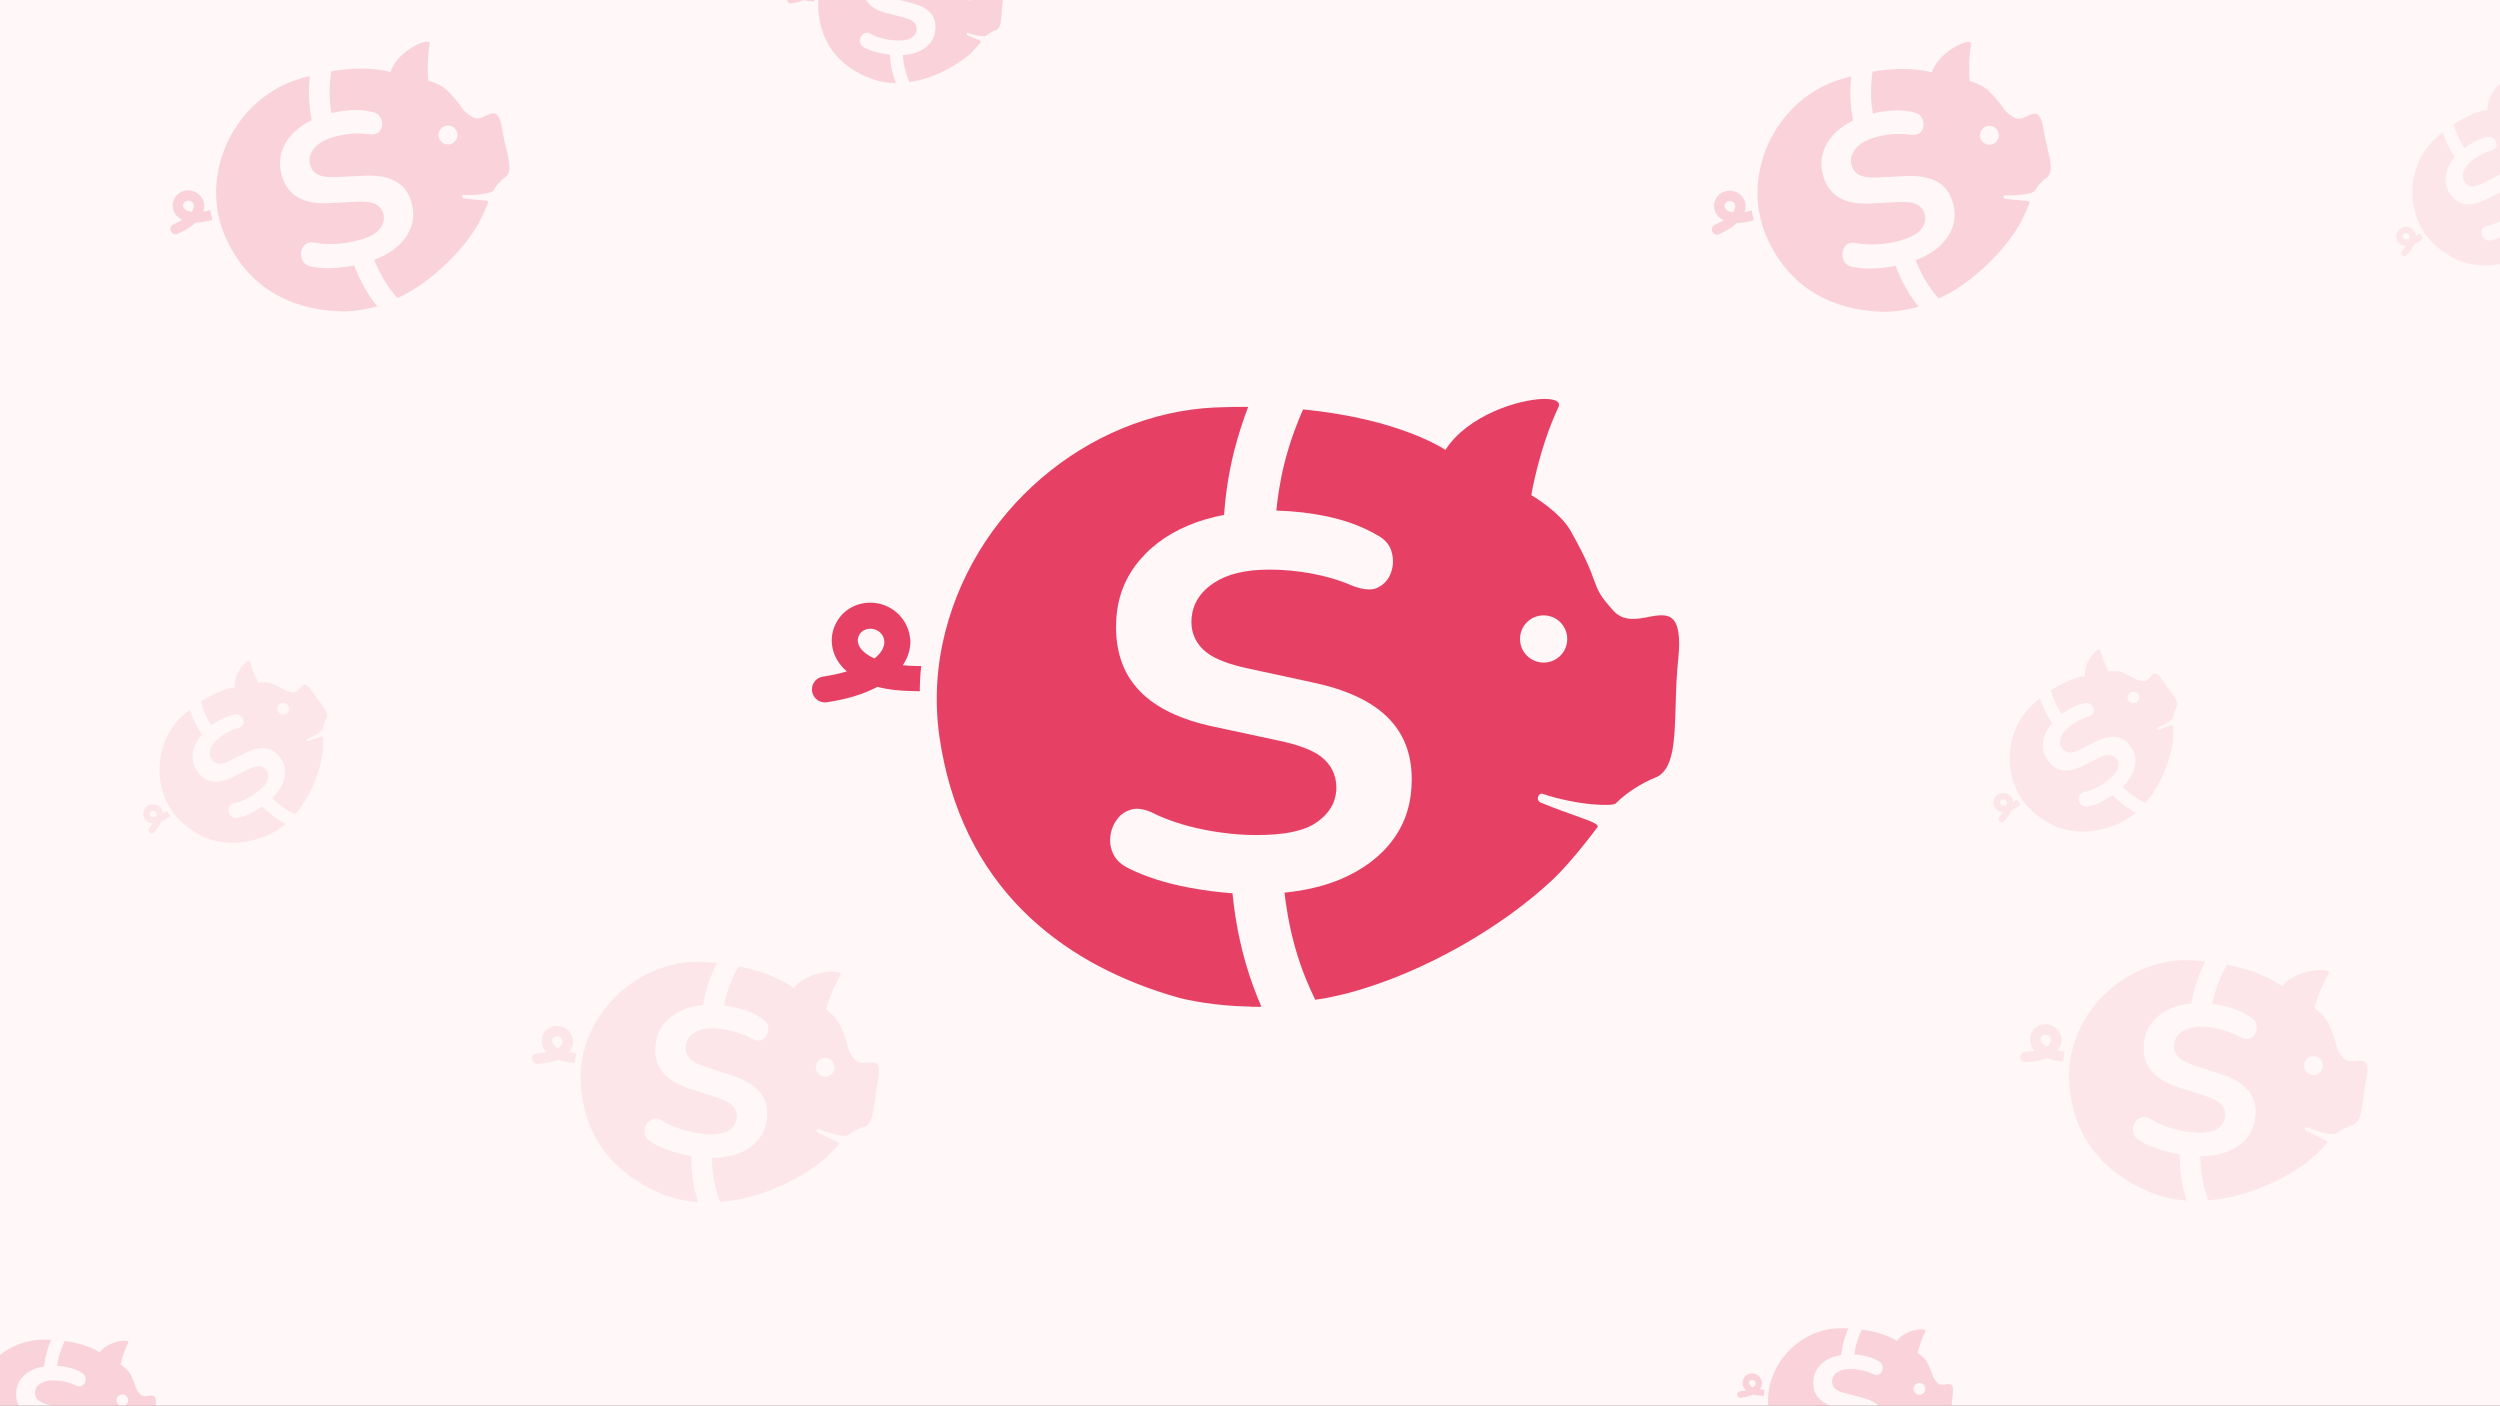 <svg width="658" height="370" viewBox="0 0 658 370" fill="none" xmlns="http://www.w3.org/2000/svg">
<rect x="0" y="0" width="658" height="370" fill="#333333" stroke="none"/>
<g clip-path="url(#clip0_1615_16103)">
<rect width="658" height="370" fill="#FFF7F8"/>
<path d="M324.431 235.113C320.574 234.84 316.683 234.328 312.724 233.577C306.682 232.417 301.46 230.744 297.159 228.594C295.18 227.638 293.848 226.444 293.097 224.942C292.312 223.372 292.039 221.801 292.244 220.129C292.449 218.388 293.063 216.886 294.121 215.521C295.043 214.292 296.238 213.473 297.808 213.064C298.251 212.927 298.729 212.859 299.241 212.859C300.402 212.859 301.733 213.2 303.03 213.78C307.024 215.794 311.597 217.296 316.649 218.32C321.564 219.31 326.274 219.788 330.677 219.788C337.948 219.788 343.068 218.764 346.276 216.613C350.782 213.644 351.737 209.923 351.737 207.329C351.737 203.984 350.338 201.151 347.641 199.103C345.389 197.397 341.771 196.031 336.582 194.939L319.243 191.219C302.108 187.532 293.746 178.965 293.746 165.039C293.746 158.895 295.35 153.673 298.661 149.099C302.006 144.491 306.716 140.839 312.724 138.313C315.625 137.084 318.799 136.163 322.178 135.514C322.417 131.964 323.066 125.752 324.807 118.789C325.933 114.352 327.298 110.324 328.527 107.082C325.694 107.082 322.759 107.116 319.653 107.252C286.476 108.822 255.313 134.388 248.008 169.715C246.097 178.965 246.131 188.215 247.769 197.089C254.698 236.035 282.141 254.569 309.72 262.453C312.792 263.341 320.13 264.74 328.22 264.911C329.38 265.013 330.677 265.013 332.009 264.979C330.643 261.839 329.107 257.88 327.81 253.306C325.592 245.592 324.704 238.492 324.397 235.147L324.431 235.113Z" fill="#E64164"/>
<path d="M433.928 162.411H433.792C430.652 162.991 427.273 163.572 424.747 160.841C421.095 156.847 420.617 155.55 419.593 152.786C418.739 150.396 417.477 146.949 413.381 139.713C410.513 134.627 403.038 130.326 403.038 130.326C403.038 130.326 405.018 118.141 410.172 107.184C410.855 105.717 409.319 105 406.554 105C399.898 105 386.211 109.335 380.443 118.414C380.443 118.414 368.564 110.222 342.965 107.765C341.702 110.598 339.552 115.922 338.016 122.1C336.821 126.913 336.241 131.316 335.934 134.388C340.371 134.491 344.876 135.003 349.45 135.958C354.365 137.016 358.632 138.621 362.284 140.737C364.434 141.863 365.731 143.297 366.243 145.14C366.824 147.154 366.755 149.031 366.039 150.908C365.356 152.649 364.23 153.878 362.523 154.697C361.909 155.004 361.192 155.141 360.339 155.141C359.007 155.141 357.437 154.765 355.731 154.083C352.522 152.683 348.972 151.659 345.184 150.943C341.429 150.26 337.743 149.919 334.193 149.919C327.912 149.919 323.134 151.045 319.584 153.366C314.601 156.574 313.577 160.773 313.577 163.708C313.577 166.917 314.976 169.716 317.57 171.729C319.789 173.436 323.339 174.835 328.424 175.928L345.627 179.648C363.069 183.369 371.568 191.663 371.568 205.077C371.568 211.221 369.998 216.375 366.721 220.88C363.445 225.386 358.734 228.936 352.727 231.461C348.426 233.236 343.511 234.397 338.084 234.943C338.425 238.083 339.245 243.613 340.917 249.518C342.624 255.559 344.876 260.508 346.173 263.137L348.665 262.761C349.28 262.625 349.86 262.522 350.44 262.386H350.508C351.942 262.078 353.41 261.737 354.843 261.362C355.184 261.259 355.458 261.191 355.628 261.157C375.084 255.832 395.427 243.886 408.363 231.803C410.855 229.482 414.78 225.249 420.412 217.774C421.026 216.955 418.876 216.204 414.609 214.668C412.22 213.815 409.216 212.757 405.633 211.289C403.994 210.641 404.984 208.593 405.974 208.934C415.36 212.04 424.44 212.279 425.259 211.46C428.228 208.524 432.222 206.033 435.669 204.667C440.516 202.756 440.755 195.213 441.028 185.69C441.13 181.867 441.267 177.703 441.711 173.504C443.008 160.704 438.775 161.49 433.826 162.377L433.928 162.411ZM406.281 174.392C402.868 174.392 400.069 171.627 400.069 168.18C400.069 164.732 402.834 161.967 406.281 161.967C409.728 161.967 412.493 164.732 412.493 168.18C412.493 171.627 409.728 174.392 406.281 174.392Z" fill="#E64164"/>
<path d="M239.543 168.18C239.134 162.821 234.526 158.622 229.065 158.622C225.344 158.622 222.033 160.5 220.224 163.674C218.45 166.78 218.484 170.501 220.327 173.675C220.839 174.562 221.658 175.655 222.887 176.713C221.078 177.259 218.961 177.737 216.606 178.078C214.729 178.351 213.466 180.092 213.739 181.969C214.012 183.676 215.446 184.87 217.118 184.87C217.289 184.87 217.46 184.87 217.63 184.836C223.262 183.983 227.631 182.549 230.942 180.774C233.946 181.594 237.427 181.901 242.103 181.935C242.103 181.935 242.035 181.355 242.172 178.829C242.308 176.303 242.479 175.313 242.479 175.313C240.67 175.313 239.066 175.245 237.632 175.074C239.168 172.787 239.748 170.364 239.578 168.145L239.543 168.18ZM230.123 173.299C227.631 172.173 226.607 170.876 226.266 170.262C225.413 168.828 225.856 167.633 226.163 167.087C226.744 166.063 227.836 165.483 229.099 165.483C231.01 165.483 232.615 166.917 232.751 168.726C232.853 170.193 232.034 171.832 230.123 173.334V173.299Z" fill="#E64164"/>
<g opacity="0.2" clip-path="url(#clip1_1615_16103)">
<path d="M93.245 69.879C91.726 70.174 90.17 70.381 88.563 70.502C86.108 70.681 83.917 70.577 82.033 70.193C81.169 70.029 80.531 69.706 80.085 69.204C79.618 68.679 79.35 68.1 79.255 67.433C79.154 66.74 79.235 66.096 79.502 65.458C79.73 64.888 80.107 64.448 80.671 64.126C80.828 64.027 81.006 63.951 81.203 63.898C81.652 63.778 82.201 63.771 82.763 63.861C84.514 64.224 86.437 64.329 88.495 64.2C90.496 64.072 92.365 63.768 94.066 63.311C96.875 62.556 98.746 61.629 99.762 60.465C101.194 58.85 101.177 57.314 100.908 56.312C100.561 55.019 99.726 54.07 98.472 53.559C97.424 53.134 95.885 52.982 93.767 53.099L86.683 53.462C79.681 53.817 75.561 51.376 74.115 45.997C73.477 43.623 73.555 41.439 74.359 39.329C75.173 37.202 76.613 35.302 78.671 33.702C79.664 32.926 80.795 32.241 82.033 31.639C81.757 30.243 81.362 27.776 81.312 24.906C81.286 23.075 81.395 21.377 81.533 19.997C80.439 20.291 79.308 20.609 78.123 20.984C65.47 25.036 56.086 38.147 56.933 52.552C57.155 56.324 58.129 59.893 59.683 63.151C66.403 77.476 78.928 81.786 90.401 81.968C91.679 81.992 94.659 81.771 97.802 80.997C98.261 80.916 98.762 80.781 99.273 80.63C98.419 79.558 97.415 78.188 96.439 76.556C94.781 73.807 93.701 71.156 93.235 69.896L93.245 69.879Z" fill="#E64164"/>
<path d="M127.994 30.426L127.941 30.44C126.788 30.991 125.543 31.566 124.284 30.773C122.458 29.61 122.139 29.158 121.456 28.197C120.879 27.362 120.033 26.162 117.699 23.792C116.064 22.125 112.73 21.239 112.73 21.239C112.73 21.239 112.229 16.327 113.082 11.559C113.194 10.921 112.526 10.804 111.458 11.091C108.887 11.782 104.05 14.878 102.764 18.984C102.764 18.984 97.325 17.053 87.181 18.762C86.988 19.987 86.71 22.267 86.758 24.813C86.796 26.797 87.029 28.558 87.23 29.776C88.954 29.355 90.748 29.085 92.614 28.979C94.622 28.878 96.437 29.054 98.068 29.493C99.015 29.704 99.665 30.123 100.054 30.782C100.487 31.5 100.656 32.232 100.574 33.032C100.491 33.775 100.184 34.367 99.609 34.861C99.404 35.043 99.141 35.17 98.812 35.259C98.297 35.397 97.652 35.415 96.922 35.328C95.537 35.121 94.059 35.094 92.522 35.211C91 35.337 89.541 35.587 88.17 35.956C85.743 36.608 84.015 37.539 82.884 38.805C81.293 40.562 81.333 42.289 81.638 43.423C81.971 44.663 82.802 45.599 84.013 46.107C85.047 46.536 86.564 46.708 88.642 46.602L95.674 46.253C102.797 45.879 106.942 48.201 108.334 53.383C108.972 55.756 108.901 57.91 108.103 59.99C107.305 62.071 105.854 63.931 103.796 65.531C102.319 66.663 100.541 67.622 98.501 68.396C98.959 69.574 99.849 71.625 101.109 73.732C102.395 75.888 103.779 77.567 104.553 78.447L105.477 78.043C105.7 77.927 105.913 77.827 106.123 77.714L106.15 77.707C106.672 77.439 107.203 77.155 107.718 76.861C107.839 76.786 107.937 76.731 108 76.701C114.962 72.624 121.58 65.897 125.323 59.886C126.044 58.731 127.121 56.688 128.521 53.216C128.673 52.836 127.764 52.769 125.957 52.618C124.945 52.537 123.675 52.44 122.138 52.245C121.438 52.165 121.608 51.271 122.025 51.3C125.974 51.525 129.506 50.675 129.737 50.273C130.58 48.831 131.864 47.454 133.053 46.569C134.727 45.327 134.036 42.388 133.153 38.681C132.796 37.194 132.416 35.571 132.152 33.903C131.324 28.824 129.77 29.567 127.95 30.424L127.994 30.426ZM118.558 37.925C117.239 38.279 115.871 37.502 115.513 36.17C115.155 34.838 115.936 33.483 117.268 33.125C118.599 32.767 119.954 33.548 120.312 34.88C120.67 36.212 119.889 37.567 118.558 37.925Z" fill="#E64164"/>
<path d="M53.504 52.838C52.789 50.81 50.573 49.667 48.464 50.234C47.026 50.62 45.942 51.689 45.573 53.103C45.21 54.487 45.609 55.921 46.651 56.956C46.941 57.245 47.371 57.582 47.955 57.863C47.313 58.262 46.545 58.666 45.671 59.043C44.974 59.343 44.667 60.147 44.968 60.844C45.25 61.475 45.928 61.787 46.574 61.614C46.64 61.596 46.706 61.578 46.768 61.547C48.855 60.633 50.394 59.626 51.489 58.596C52.734 58.601 54.111 58.358 55.921 57.886C55.921 57.886 55.834 57.668 55.625 56.678C55.415 55.689 55.378 55.289 55.378 55.289C54.679 55.476 54.053 55.617 53.481 55.7C53.837 54.657 53.809 53.66 53.513 52.821L53.504 52.838ZM50.396 55.794C49.317 55.617 48.786 55.222 48.591 55.021C48.112 54.555 48.16 54.048 48.222 53.805C48.34 53.349 48.701 53.012 49.189 52.88C49.927 52.682 50.696 53.069 50.937 53.754C51.128 54.31 50.982 55.028 50.4 55.807L50.396 55.794Z" fill="#E64164"/>
</g>
<g opacity="0.2" clip-path="url(#clip2_1615_16103)">
<path d="M498.941 69.977C497.423 70.272 495.866 70.478 494.259 70.599C491.805 70.778 489.614 70.674 487.729 70.29C486.865 70.127 486.227 69.803 485.781 69.301C485.315 68.776 485.046 68.198 484.951 67.531C484.85 66.837 484.931 66.193 485.198 65.556C485.427 64.986 485.803 64.545 486.367 64.224C486.524 64.125 486.702 64.049 486.9 63.996C487.348 63.875 487.897 63.869 488.459 63.959C490.21 64.322 492.133 64.427 494.191 64.298C496.192 64.17 498.062 63.866 499.762 63.408C502.571 62.654 504.442 61.726 505.458 60.563C506.89 58.948 506.873 57.411 506.604 56.409C506.257 55.117 505.422 54.168 504.168 53.657C503.12 53.231 501.581 53.08 499.463 53.197L492.379 53.56C485.377 53.915 481.257 51.474 479.812 46.094C479.174 43.721 479.251 41.537 480.055 39.426C480.869 37.299 482.309 35.399 484.367 33.8C485.361 33.024 486.491 32.338 487.729 31.737C487.453 30.341 487.058 27.874 487.008 25.003C486.982 23.172 487.091 21.475 487.229 20.095C486.135 20.389 485.005 20.707 483.819 21.082C471.166 25.133 461.783 38.245 462.629 52.65C462.851 56.421 463.825 59.991 465.379 63.249C472.099 77.573 484.625 81.884 496.097 82.066C497.376 82.09 500.356 81.868 503.498 81.094C503.957 81.013 504.458 80.879 504.969 80.727C504.115 79.656 503.111 78.286 502.135 76.654C500.477 73.904 499.397 71.254 498.931 69.994L498.941 69.977Z" fill="#E64164"/>
<path d="M533.69 30.524L533.637 30.538C532.484 31.088 531.239 31.663 529.98 30.871C528.154 29.707 527.835 29.256 527.153 28.294C526.575 27.46 525.729 26.259 523.395 23.889C521.76 22.222 518.426 21.337 518.426 21.337C518.426 21.337 517.925 16.425 518.779 11.657C518.89 11.019 518.222 10.902 517.154 11.189C514.583 11.88 509.746 14.976 508.46 19.082C508.46 19.082 503.021 17.151 492.877 18.859C492.684 20.085 492.406 22.365 492.454 24.911C492.492 26.894 492.725 28.655 492.926 29.874C494.65 29.453 496.444 29.183 498.31 29.077C500.319 28.975 502.133 29.152 503.764 29.59C504.711 29.802 505.361 30.221 505.75 30.88C506.184 31.598 506.352 32.33 506.27 33.13C506.187 33.873 505.88 34.465 505.306 34.958C505.1 35.141 504.837 35.268 504.508 35.356C503.994 35.495 503.348 35.513 502.618 35.426C501.233 35.219 499.756 35.192 498.218 35.308C496.696 35.434 495.237 35.685 493.866 36.054C491.44 36.706 489.711 37.637 488.581 38.902C486.989 40.659 487.029 42.387 487.334 43.521C487.667 44.761 488.498 45.696 489.709 46.205C490.744 46.634 492.26 46.806 494.338 46.7L501.37 46.351C508.494 45.977 512.638 48.298 514.031 53.48C514.669 55.853 514.597 58.007 513.799 60.088C513.001 62.169 511.55 64.029 509.492 65.629C508.015 66.761 506.237 67.719 504.197 68.494C504.655 69.671 505.546 71.722 506.805 73.83C508.091 75.986 509.475 77.664 510.249 78.545L511.173 78.141C511.396 78.024 511.61 77.925 511.819 77.812L511.846 77.805C512.368 77.537 512.899 77.253 513.414 76.959C513.535 76.884 513.634 76.829 513.696 76.798C520.659 72.721 527.277 65.994 531.019 59.984C531.741 58.828 532.817 56.786 534.217 53.313C534.369 52.933 533.46 52.866 531.653 52.716C530.641 52.635 529.371 52.538 527.834 52.343C527.134 52.262 527.304 51.369 527.722 51.398C531.67 51.623 535.202 50.772 535.433 50.371C536.276 48.929 537.56 47.551 538.75 46.666C540.423 45.425 539.733 42.486 538.849 38.779C538.492 37.291 538.112 35.669 537.848 34.001C537.02 28.922 535.466 29.665 533.647 30.521L533.69 30.524ZM524.254 38.022C522.935 38.377 521.567 37.599 521.209 36.268C520.851 34.936 521.632 33.581 522.964 33.223C524.295 32.865 525.65 33.646 526.008 34.978C526.366 36.309 525.585 37.664 524.254 38.022Z" fill="#E64164"/>
<path d="M459.2 52.935C458.485 50.908 456.269 49.764 454.16 50.331C452.722 50.718 451.638 51.787 451.269 53.201C450.906 54.585 451.306 56.019 452.347 57.053C452.637 57.343 453.067 57.68 453.651 57.961C453.009 58.36 452.242 58.764 451.367 59.141C450.67 59.441 450.363 60.245 450.664 60.941C450.946 61.572 451.624 61.885 452.27 61.711C452.336 61.694 452.402 61.676 452.464 61.645C454.551 60.73 456.09 59.723 457.185 58.694C458.43 58.698 459.807 58.456 461.617 57.983C461.617 57.983 461.53 57.766 461.321 56.776C461.111 55.786 461.074 55.386 461.074 55.386C460.376 55.574 459.749 55.714 459.177 55.797C459.533 54.754 459.506 53.758 459.209 52.919L459.2 52.935ZM456.092 55.891C455.013 55.715 454.483 55.32 454.287 55.118C453.808 54.653 453.856 54.145 453.918 53.903C454.036 53.447 454.397 53.109 454.885 52.978C455.624 52.78 456.392 53.167 456.633 53.852C456.825 54.408 456.678 55.126 456.096 55.904L456.092 55.891Z" fill="#E64164"/>
</g>
<g opacity="0.2" clip-path="url(#clip3_1615_16103)">
<path d="M573.68 303.844C572.156 303.581 570.628 303.222 569.082 302.766C566.724 302.063 564.712 301.189 563.086 300.162C562.336 299.702 561.854 299.174 561.615 298.546C561.365 297.89 561.319 297.254 561.467 296.597C561.618 295.912 561.923 295.339 562.398 294.837C562.814 294.385 563.322 294.107 563.963 294.006C564.145 293.97 564.338 293.962 564.542 293.982C565.004 294.028 565.52 294.217 566.013 294.5C567.522 295.461 569.283 296.241 571.253 296.85C573.169 297.44 575.025 297.818 576.778 297.993C579.671 298.283 581.75 298.08 583.113 297.352C585.024 296.349 585.553 294.907 585.656 293.874C585.79 292.543 585.346 291.36 584.354 290.437C583.526 289.668 582.14 288.98 580.119 288.339L573.366 286.167C566.693 284.016 563.706 280.273 564.262 274.73C564.507 272.285 565.353 270.27 566.853 268.582C568.368 266.881 570.389 265.615 572.881 264.85C574.084 264.476 575.384 264.236 576.755 264.113C576.992 262.709 577.498 260.263 578.468 257.561C579.093 255.84 579.797 254.291 580.416 253.05C579.288 252.937 578.118 252.833 576.877 252.764C563.609 252.066 550.187 260.998 545.871 274.768C544.742 278.373 544.386 282.056 544.685 285.653C545.889 301.43 556.073 309.901 566.735 314.139C567.922 314.615 570.787 315.464 574 315.855C574.458 315.942 574.974 315.993 575.506 316.033C575.087 314.729 574.634 313.091 574.3 311.219C573.725 308.061 573.654 305.2 573.666 303.856L573.68 303.844Z" fill="#F3A0B1"/>
<path d="M620.16 279.274L620.106 279.268C618.833 279.374 617.465 279.47 616.568 278.283C615.274 276.548 615.136 276.012 614.838 274.871C614.594 273.886 614.229 272.464 612.887 269.42C611.949 267.282 609.145 265.272 609.145 265.272C609.145 265.272 610.419 260.501 612.907 256.346C613.237 255.789 612.654 255.442 611.554 255.332C608.905 255.067 603.285 256.246 600.627 259.63C600.627 259.63 596.226 255.896 586.135 253.897C585.519 254.974 584.451 257.008 583.593 259.405C582.926 261.273 582.52 263.003 582.275 264.213C584.037 264.431 585.81 264.814 587.592 265.377C589.506 265.994 591.14 266.803 592.509 267.791C593.32 268.325 593.779 268.947 593.91 269.701C594.06 270.526 593.958 271.27 593.598 271.989C593.257 272.654 592.76 273.098 592.048 273.356C591.791 273.454 591.5 273.48 591.161 273.446C590.631 273.393 590.021 273.181 589.369 272.841C588.148 272.156 586.776 271.607 585.296 271.171C583.829 270.749 582.376 270.466 580.963 270.325C578.463 270.074 576.516 270.332 575.011 271.114C572.899 272.193 572.325 273.823 572.207 274.991C572.08 276.268 572.525 277.438 573.477 278.343C574.292 279.111 575.649 279.809 577.63 280.447L584.328 282.613C591.122 284.79 594.174 288.43 593.639 293.769C593.394 296.214 592.564 298.203 591.08 299.865C589.596 301.528 587.58 302.753 585.088 303.519C583.306 304.054 581.303 304.319 579.121 304.32C579.132 305.584 579.237 307.817 579.668 310.234C580.106 312.707 580.805 314.766 581.217 315.864L582.223 315.814C582.473 315.784 582.708 315.767 582.945 315.736L582.972 315.738C583.555 315.673 584.153 315.596 584.738 315.504C584.878 315.476 584.989 315.46 585.059 315.453C593.015 314.11 601.588 310.166 607.218 305.873C608.302 305.048 610.033 303.52 612.573 300.77C612.85 300.468 612.024 300.084 610.387 299.302C609.47 298.867 608.317 298.326 606.949 297.599C606.323 297.276 606.799 296.5 607.179 296.676C610.791 298.286 614.395 298.743 614.754 298.45C616.053 297.4 617.742 296.567 619.168 296.161C621.173 295.594 621.569 292.601 622.058 288.822C622.251 287.304 622.471 285.652 622.815 283.999C623.842 278.957 622.126 279.1 620.121 279.256L620.16 279.274ZM608.679 282.94C607.32 282.804 606.316 281.592 606.454 280.22C606.591 278.847 607.802 277.857 609.174 277.995C610.546 278.132 611.536 279.343 611.399 280.715C611.261 282.087 610.051 283.077 608.679 282.94Z" fill="#F3A0B1"/>
<path d="M542.563 273.819C542.614 271.67 540.947 269.815 538.774 269.597C537.293 269.449 535.9 270.064 535.054 271.255C534.224 272.421 534.089 273.903 534.696 275.24C534.864 275.614 535.147 276.081 535.594 276.551C534.852 276.696 533.99 276.802 533.039 276.844C532.281 276.878 531.709 277.52 531.743 278.278C531.784 278.969 532.307 279.501 532.972 279.568C533.04 279.575 533.108 279.581 533.178 279.575C535.453 279.46 537.249 279.063 538.638 278.489C539.801 278.935 541.174 279.196 543.034 279.396C543.034 279.396 543.03 279.162 543.185 278.162C543.34 277.162 543.447 276.775 543.447 276.775C542.727 276.703 542.091 276.612 541.528 276.487C542.23 275.638 542.558 274.697 542.578 273.807L542.563 273.819ZM538.61 275.481C537.663 274.933 537.307 274.376 537.196 274.118C536.913 273.514 537.138 273.056 537.282 272.851C537.553 272.466 538.011 272.279 538.514 272.329C539.275 272.405 539.856 273.04 539.838 273.765C539.82 274.354 539.429 274.973 538.608 275.495L538.61 275.481Z" fill="#F3A0B1"/>
</g>
<g opacity="0.2" clip-path="url(#clip4_1615_16103)">
<path d="M181.94 304.27C180.416 304.007 178.888 303.648 177.342 303.191C174.983 302.489 172.972 301.615 171.346 300.587C170.596 300.128 170.114 299.6 169.875 298.972C169.625 298.316 169.579 297.68 169.727 297.022C169.878 296.338 170.182 295.764 170.658 295.263C171.074 294.811 171.582 294.532 172.223 294.432C172.405 294.395 172.598 294.387 172.802 294.408C173.264 294.454 173.78 294.643 174.273 294.926C175.782 295.886 177.543 296.666 179.512 297.275C181.429 297.865 183.285 298.243 185.037 298.419C187.931 298.709 190.01 298.505 191.372 297.777C193.284 296.775 193.813 295.333 193.916 294.3C194.049 292.969 193.605 291.785 192.614 290.863C191.785 290.094 190.4 289.406 188.378 288.764L181.625 286.592C174.953 284.442 171.966 280.699 172.521 275.156C172.766 272.711 173.613 270.696 175.113 269.008C176.628 267.307 178.649 266.041 181.14 265.275C182.344 264.902 183.644 264.662 185.015 264.539C185.252 263.135 185.757 260.689 186.728 257.987C187.353 256.265 188.057 254.717 188.675 253.475C187.548 253.362 186.378 253.259 185.136 253.189C171.869 252.491 158.447 261.424 154.131 275.193C153.001 278.799 152.646 282.482 152.944 286.079C154.149 301.856 164.333 310.327 174.995 314.565C176.182 315.04 179.047 315.89 182.26 316.28C182.718 316.367 183.234 316.419 183.765 316.459C183.347 315.154 182.894 313.517 182.56 311.645C181.984 308.486 181.914 305.625 181.925 304.282L181.94 304.27Z" fill="#F3A0B1"/>
<path d="M228.42 279.7L228.366 279.694C227.093 279.8 225.724 279.896 224.828 278.709C223.534 276.973 223.395 276.438 223.098 275.297C222.854 274.312 222.488 272.89 221.147 269.846C220.208 267.708 217.405 265.698 217.405 265.698C217.405 265.698 218.678 260.927 221.167 256.772C221.497 256.215 220.914 255.868 219.814 255.758C217.165 255.493 211.544 256.672 208.886 260.056C208.886 260.056 204.485 256.322 194.395 254.323C193.779 255.4 192.711 257.434 191.853 259.831C191.186 261.699 190.779 263.428 190.534 264.639C192.296 264.857 194.069 265.24 195.852 265.803C197.766 266.42 199.4 267.228 200.769 268.216C201.58 268.75 202.039 269.373 202.169 270.127C202.32 270.951 202.218 271.696 201.858 272.414C201.517 273.08 201.019 273.524 200.307 273.782C200.051 273.88 199.76 273.906 199.42 273.872C198.89 273.819 198.281 273.607 197.629 273.267C196.407 272.582 195.035 272.033 193.556 271.596C192.089 271.175 190.635 270.892 189.222 270.751C186.723 270.5 184.776 270.758 183.271 271.54C181.159 272.619 180.584 274.249 180.467 275.417C180.339 276.694 180.785 277.864 181.737 278.769C182.552 279.536 183.909 280.235 185.889 280.872L192.588 283.039C199.382 285.215 202.434 288.855 201.899 294.194C201.654 296.64 200.823 298.628 199.339 300.291C197.856 301.954 195.839 303.179 193.348 303.944C191.565 304.479 189.563 304.745 187.381 304.746C187.392 306.01 187.497 308.243 187.927 310.66C188.366 313.133 189.065 315.192 189.476 316.29L190.483 316.24C190.733 316.21 190.968 316.192 191.204 316.161L191.232 316.164C191.814 316.099 192.412 316.022 192.998 315.929C193.138 315.902 193.249 315.886 193.318 315.879C201.274 314.536 209.847 310.592 215.478 306.299C216.562 305.474 218.293 303.946 220.833 301.196C221.11 300.894 220.284 300.509 218.647 299.728C217.73 299.293 216.577 298.752 215.209 298.025C214.583 297.702 215.058 296.926 215.439 297.101C219.051 298.712 222.655 299.169 223.014 298.876C224.312 297.826 226.001 296.993 227.428 296.587C229.433 296.02 229.829 293.027 230.317 289.248C230.511 287.73 230.731 286.078 231.075 284.425C232.102 279.382 230.386 279.526 228.38 279.682L228.42 279.7ZM216.938 283.366C215.58 283.229 214.576 282.017 214.713 280.645C214.851 279.273 216.062 278.283 217.434 278.421C218.806 278.558 219.796 279.769 219.658 281.141C219.521 282.513 218.31 283.503 216.938 283.366Z" fill="#F3A0B1"/>
<path d="M150.823 274.245C150.874 272.096 149.207 270.241 147.033 270.023C145.553 269.875 144.16 270.49 143.314 271.681C142.483 272.847 142.348 274.329 142.956 275.666C143.124 276.039 143.406 276.507 143.853 276.977C143.111 277.122 142.25 277.228 141.299 277.27C140.541 277.304 139.969 277.946 140.003 278.704C140.043 279.394 140.566 279.927 141.232 279.994C141.3 280 141.368 280.007 141.437 280C143.713 279.885 145.509 279.489 146.897 278.915C148.06 279.36 149.434 279.622 151.293 279.822C151.293 279.822 151.289 279.588 151.444 278.588C151.599 277.588 151.707 277.201 151.707 277.201C150.987 277.129 150.351 277.038 149.787 276.913C150.49 276.064 150.817 275.122 150.838 274.232L150.823 274.245ZM146.869 275.907C145.923 275.359 145.567 274.802 145.455 274.544C145.173 273.939 145.397 273.482 145.541 273.276C145.813 272.892 146.271 272.705 146.773 272.755C147.534 272.831 148.116 273.466 148.098 274.191C148.08 274.779 147.689 275.399 146.868 275.92L146.869 275.907Z" fill="#F3A0B1"/>
</g>
<g opacity="0.2" clip-path="url(#clip5_1615_16103)">
<path d="M69.06 212.254C68.269 212.8 67.435 213.306 66.55 213.776C65.198 214.49 63.924 214.977 62.756 215.228C62.223 215.351 61.779 215.326 61.4 215.151C61.003 214.969 60.706 214.706 60.486 214.35C60.255 213.981 60.141 213.594 60.134 213.164C60.122 212.783 60.226 212.438 60.467 212.114C60.532 212.019 60.614 211.931 60.714 211.852C60.939 211.671 61.25 211.531 61.592 211.442C62.68 211.212 63.801 210.792 64.94 210.205C66.047 209.633 67.035 208.994 67.89 208.309C69.3 207.179 70.135 206.185 70.423 205.269C70.835 203.992 70.442 203.122 70.039 202.618C69.519 201.969 68.807 201.637 67.966 201.659C67.263 201.678 66.349 201.976 65.173 202.57L61.23 204.544C57.333 206.492 54.378 206.13 52.214 203.428C51.258 202.236 50.758 200.974 50.689 199.572C50.622 198.158 50.968 196.717 51.741 195.293C52.113 194.603 52.586 193.931 53.14 193.28C52.635 192.554 51.795 191.248 51.05 189.626C50.579 188.59 50.218 187.597 49.952 186.777C49.403 187.217 48.838 187.68 48.257 188.189C42.064 193.651 39.992 203.456 44.067 211.446C45.134 213.537 46.578 215.327 48.276 216.794C55.674 223.273 63.88 222.603 70.456 219.845C71.19 219.54 72.832 218.67 74.427 217.446C74.669 217.286 74.92 217.084 75.173 216.87C74.42 216.473 73.507 215.944 72.544 215.258C70.914 214.106 69.639 212.867 69.059 212.266L69.06 212.254Z" fill="#F3A0B1"/>
<path d="M79.003 181.127L78.976 181.148C78.457 181.749 77.892 182.386 76.977 182.249C75.648 182.042 75.354 181.865 74.725 181.488C74.188 181.157 73.407 180.684 71.488 179.917C70.141 179.376 68.022 179.704 68.022 179.704C68.022 179.704 66.512 177.032 65.809 174.105C65.713 173.714 65.303 173.814 64.767 174.243C63.476 175.278 61.494 178.247 61.786 180.905C61.786 180.905 58.208 181.162 52.859 184.665C53.055 185.411 53.465 186.778 54.128 188.216C54.644 189.335 55.216 190.279 55.634 190.923C56.511 190.253 57.465 189.652 58.501 189.127C59.619 188.568 60.696 188.216 61.733 188.059C62.326 187.943 62.8 188.02 63.186 188.298C63.612 188.598 63.89 188.973 64.043 189.449C64.181 189.892 64.154 190.306 63.95 190.73C63.878 190.885 63.761 191.023 63.595 191.156C63.337 191.363 62.974 191.534 62.536 191.667C61.697 191.894 60.849 192.247 60.002 192.697C59.167 193.148 58.399 193.655 57.711 194.207C56.492 195.183 55.74 196.145 55.412 197.147C54.944 198.544 55.398 199.518 55.854 200.087C56.353 200.71 57.06 201.035 57.876 201.023C58.572 201.009 59.478 200.729 60.635 200.15L64.55 198.198C68.513 196.208 71.451 196.496 73.537 199.099C74.492 200.291 74.988 201.535 75.053 202.918C75.117 204.302 74.755 205.723 73.983 207.147C73.424 208.159 72.651 209.149 71.683 210.098C72.237 210.655 73.256 211.6 74.498 212.486C75.768 213.393 76.975 214.003 77.635 214.311L78.06 213.851C78.158 213.729 78.255 213.619 78.346 213.502L78.359 213.491C78.59 213.209 78.821 212.914 79.041 212.619C79.091 212.546 79.134 212.49 79.162 212.457C82.109 208.399 84.198 202.919 84.83 198.564C84.953 197.726 85.056 196.295 84.987 193.969C84.979 193.715 84.445 193.903 83.378 194.269C82.782 194.474 82.035 194.736 81.111 195.008C80.692 195.137 80.566 194.586 80.811 194.498C83.115 193.642 84.914 192.277 84.946 191.991C85.065 190.959 85.453 189.855 85.909 189.054C86.553 187.93 85.427 186.429 83.999 184.539C83.425 183.782 82.804 182.953 82.237 182.069C80.499 179.384 79.8 180.194 78.978 181.136L79.003 181.127ZM75.501 187.749C74.839 188.28 73.866 188.178 73.33 187.509C72.794 186.841 72.901 185.874 73.57 185.338C74.239 184.802 75.205 184.909 75.741 185.578C76.277 186.247 76.17 187.213 75.501 187.749Z" fill="#F3A0B1"/>
<path d="M42.186 212.463C41.273 211.487 39.726 211.389 38.667 212.238C37.945 212.817 37.594 213.695 37.737 214.593C37.876 215.471 38.46 216.188 39.312 216.517C39.549 216.61 39.877 216.694 40.28 216.708C40.014 217.096 39.678 217.517 39.274 217.95C38.952 218.294 38.978 218.828 39.323 219.15C39.641 219.439 40.105 219.448 40.429 219.188C40.462 219.161 40.496 219.135 40.523 219.102C41.483 218.061 42.108 217.103 42.475 216.244C43.185 215.936 43.908 215.455 44.821 214.734C44.821 214.734 44.717 214.632 44.351 214.121C43.985 213.61 43.864 213.391 43.864 213.391C43.513 213.672 43.191 213.909 42.887 214.098C42.829 213.416 42.565 212.855 42.187 212.452L42.186 212.463ZM41.154 214.921C40.495 215.09 40.095 214.998 39.933 214.931C39.545 214.786 39.445 214.485 39.42 214.332C39.373 214.043 39.495 213.76 39.74 213.564C40.111 213.267 40.645 213.296 40.953 213.625C41.201 213.894 41.296 214.339 41.159 214.928L41.154 214.921Z" fill="#F3A0B1"/>
</g>
<g opacity="0.2" clip-path="url(#clip6_1615_16103)">
<path d="M556.04 209.281C555.249 209.828 554.415 210.333 553.53 210.803C552.177 211.517 550.904 212.004 549.735 212.256C549.203 212.378 548.759 212.353 548.38 212.179C547.983 211.996 547.686 211.734 547.466 211.377C547.235 211.008 547.121 210.621 547.114 210.192C547.102 209.81 547.206 209.465 547.447 209.142C547.512 209.046 547.594 208.959 547.693 208.879C547.918 208.699 548.23 208.558 548.572 208.469C549.659 208.239 550.78 207.819 551.92 207.233C553.027 206.661 554.015 206.021 554.87 205.337C556.28 204.206 557.114 203.212 557.402 202.296C557.815 201.019 557.422 200.149 557.019 199.646C556.499 198.997 555.787 198.665 554.945 198.686C554.243 198.706 553.329 199.003 552.152 199.598L548.21 201.571C544.312 203.52 541.358 203.157 539.193 200.456C538.238 199.264 537.738 198.001 537.669 196.599C537.602 195.185 537.948 193.744 538.721 192.32C539.093 191.631 539.565 190.958 540.12 190.307C539.615 189.581 538.775 188.275 538.03 186.654C537.559 185.618 537.198 184.624 536.932 183.804C536.382 184.244 535.818 184.707 535.237 185.217C529.044 190.679 526.972 200.483 531.046 208.473C532.113 210.565 533.558 212.354 535.255 213.821C542.654 220.3 550.859 219.63 557.436 216.872C558.17 216.567 559.811 215.698 561.407 214.473C561.648 214.313 561.9 214.111 562.153 213.898C561.4 213.501 560.486 212.971 559.524 212.285C557.894 211.134 556.618 209.894 556.039 209.293L556.04 209.281Z" fill="#F3A0B1"/>
<path d="M565.983 178.154L565.956 178.175C565.437 178.776 564.872 179.414 563.957 179.277C562.628 179.07 562.333 178.892 561.705 178.515C561.168 178.184 560.387 177.712 558.468 176.944C557.121 176.403 555.002 176.731 555.002 176.731C555.002 176.731 553.492 174.059 552.788 171.132C552.693 170.741 552.283 170.841 551.747 171.271C550.456 172.305 548.474 175.274 548.766 177.932C548.766 177.932 545.188 178.189 539.839 181.692C540.035 182.438 540.445 183.805 541.108 185.243C541.624 186.362 542.196 187.307 542.614 187.951C543.491 187.281 544.444 186.68 545.48 186.154C546.598 185.595 547.676 185.243 548.713 185.086C549.305 184.97 549.78 185.047 550.166 185.325C550.591 185.625 550.87 186 551.023 186.476C551.161 186.92 551.133 187.333 550.93 187.758C550.858 187.913 550.74 188.051 550.575 188.183C550.316 188.39 549.954 188.561 549.516 188.694C548.676 188.921 547.828 189.275 546.982 189.724C546.147 190.176 545.379 190.683 544.69 191.234C543.472 192.211 542.72 193.172 542.392 194.174C541.924 195.571 542.378 196.545 542.834 197.115C543.333 197.737 544.039 198.063 544.856 198.05C545.551 198.036 546.458 197.756 547.614 197.177L551.53 195.225C555.493 193.235 558.431 193.523 560.516 196.126C561.471 197.318 561.968 198.562 562.033 199.946C562.097 201.329 561.735 202.75 560.962 204.174C560.404 205.187 559.631 206.176 558.662 207.126C559.217 207.682 560.235 208.627 561.478 209.513C562.748 210.42 563.955 211.03 564.615 211.338L565.04 210.878C565.138 210.756 565.234 210.646 565.326 210.529L565.339 210.519C565.569 210.236 565.801 209.942 566.021 209.646C566.071 209.573 566.114 209.517 566.141 209.484C569.088 205.427 571.178 199.947 571.81 195.591C571.932 194.754 572.036 193.322 571.967 190.997C571.958 190.742 571.425 190.931 570.358 191.296C569.762 191.502 569.014 191.763 568.091 192.036C567.672 192.165 567.546 191.613 567.791 191.526C570.095 190.669 571.894 189.304 571.925 189.018C572.045 187.987 572.433 186.883 572.889 186.082C573.532 184.957 572.406 183.457 570.979 181.567C570.404 180.809 569.784 179.98 569.217 179.096C567.479 176.411 566.78 177.222 565.957 178.163L565.983 178.154ZM562.481 184.776C561.819 185.307 560.846 185.206 560.31 184.537C559.774 183.868 559.881 182.902 560.55 182.366C561.218 181.83 562.185 181.936 562.721 182.605C563.256 183.274 563.15 184.24 562.481 184.776Z" fill="#F3A0B1"/>
<path d="M529.165 209.491C528.253 208.515 526.706 208.417 525.647 209.266C524.925 209.844 524.574 210.723 524.717 211.62C524.855 212.498 525.44 213.215 526.291 213.544C526.529 213.637 526.857 213.721 527.26 213.736C526.994 214.123 526.658 214.545 526.254 214.977C525.932 215.322 525.958 215.856 526.303 216.178C526.621 216.466 527.085 216.475 527.409 216.215C527.442 216.189 527.475 216.162 527.503 216.129C528.463 215.088 529.088 214.131 529.454 213.272C530.165 212.964 530.888 212.482 531.8 211.762C531.8 211.762 531.697 211.66 531.331 211.148C530.965 210.637 530.844 210.419 530.844 210.419C530.493 210.7 530.171 210.936 529.866 211.126C529.809 210.443 529.545 209.883 529.167 209.479L529.165 209.491ZM528.133 211.949C527.475 212.117 527.075 212.025 526.913 211.959C526.525 211.813 526.425 211.513 526.4 211.359C526.353 211.07 526.475 210.788 526.72 210.591C527.091 210.294 527.625 210.323 527.932 210.653C528.18 210.922 528.276 211.367 528.139 211.955L528.133 211.949Z" fill="#F3A0B1"/>
</g>
<g opacity="0.2" clip-path="url(#clip7_1615_16103)">
<path d="M662.04 60.281C661.249 60.828 660.415 61.333 659.53 61.803C658.177 62.517 656.904 63.004 655.735 63.256C655.203 63.378 654.759 63.353 654.38 63.178C653.983 62.996 653.686 62.734 653.466 62.377C653.235 62.008 653.121 61.621 653.114 61.192C653.102 60.81 653.206 60.465 653.447 60.142C653.512 60.046 653.594 59.959 653.693 59.879C653.918 59.699 654.23 59.558 654.572 59.469C655.659 59.239 656.78 58.819 657.92 58.233C659.027 57.661 660.015 57.021 660.87 56.337C662.28 55.206 663.114 54.212 663.402 53.296C663.815 52.019 663.422 51.149 663.019 50.646C662.499 49.997 661.787 49.665 660.945 49.686C660.243 49.706 659.329 50.003 658.152 50.598L654.21 52.571C650.312 54.52 647.358 54.157 645.193 51.456C644.238 50.264 643.738 49.001 643.669 47.599C643.602 46.185 643.948 44.744 644.721 43.32C645.093 42.631 645.565 41.958 646.12 41.307C645.615 40.581 644.775 39.275 644.03 37.654C643.559 36.618 643.198 35.624 642.932 34.804C642.382 35.244 641.818 35.707 641.237 36.217C635.044 41.679 632.972 51.483 637.046 59.473C638.113 61.565 639.558 63.354 641.255 64.821C648.654 71.3 656.859 70.63 663.436 67.872C664.17 67.567 665.811 66.698 667.407 65.473C667.648 65.313 667.9 65.111 668.153 64.898C667.4 64.501 666.486 63.971 665.524 63.285C663.894 62.134 662.618 60.894 662.039 60.293L662.04 60.281Z" fill="#F3A0B1"/>
<path d="M671.983 29.154L671.956 29.175C671.437 29.776 670.872 30.414 669.957 30.277C668.628 30.07 668.333 29.892 667.705 29.515C667.168 29.184 666.387 28.712 664.468 27.944C663.121 27.403 661.002 27.731 661.002 27.731C661.002 27.731 659.492 25.059 658.788 22.132C658.693 21.741 658.283 21.841 657.747 22.271C656.456 23.305 654.474 26.274 654.766 28.932C654.766 28.932 651.188 29.189 645.839 32.692C646.035 33.438 646.445 34.806 647.108 36.243C647.624 37.362 648.196 38.307 648.614 38.951C649.491 38.281 650.444 37.68 651.48 37.154C652.598 36.595 653.676 36.243 654.713 36.086C655.305 35.97 655.78 36.047 656.166 36.325C656.591 36.625 656.87 37 657.023 37.476C657.161 37.92 657.133 38.333 656.93 38.758C656.858 38.913 656.74 39.05 656.575 39.183C656.316 39.39 655.954 39.561 655.516 39.694C654.676 39.921 653.828 40.275 652.982 40.724C652.147 41.176 651.379 41.682 650.69 42.234C649.472 43.211 648.72 44.172 648.392 45.174C647.924 46.571 648.378 47.545 648.834 48.115C649.333 48.737 650.039 49.063 650.856 49.05C651.551 49.036 652.458 48.756 653.614 48.177L657.53 46.225C661.493 44.235 664.431 44.523 666.516 47.126C667.471 48.318 667.968 49.562 668.033 50.946C668.097 52.329 667.735 53.75 666.962 55.174C666.404 56.187 665.631 57.176 664.662 58.126C665.217 58.682 666.235 59.627 667.478 60.513C668.748 61.42 669.955 62.03 670.615 62.338L671.04 61.878C671.138 61.756 671.234 61.646 671.326 61.529L671.339 61.519C671.569 61.236 671.801 60.942 672.021 60.646C672.071 60.573 672.114 60.517 672.141 60.484C675.088 56.427 677.178 50.947 677.81 46.591C677.932 45.754 678.036 44.322 677.967 41.997C677.958 41.742 677.425 41.931 676.358 42.296C675.762 42.502 675.014 42.763 674.091 43.036C673.672 43.165 673.546 42.614 673.791 42.526C676.095 41.669 677.894 40.304 677.925 40.018C678.045 38.987 678.433 37.883 678.889 37.082C679.532 35.958 678.406 34.457 676.979 32.567C676.404 31.809 675.784 30.98 675.217 30.096C673.479 27.412 672.78 28.222 671.957 29.163L671.983 29.154ZM668.481 35.776C667.819 36.307 666.846 36.206 666.31 35.537C665.774 34.868 665.881 33.902 666.55 33.366C667.218 32.83 668.185 32.937 668.721 33.605C669.256 34.274 669.15 35.24 668.481 35.776Z" fill="#F3A0B1"/>
<path d="M635.165 60.491C634.253 59.515 632.706 59.416 631.647 60.266C630.925 60.844 630.574 61.723 630.717 62.62C630.855 63.498 631.44 64.215 632.291 64.544C632.529 64.637 632.857 64.721 633.26 64.736C632.994 65.123 632.658 65.545 632.254 65.977C631.932 66.322 631.958 66.856 632.303 67.178C632.621 67.466 633.085 67.475 633.409 67.215C633.442 67.189 633.475 67.162 633.503 67.129C634.463 66.088 635.088 65.131 635.454 64.272C636.165 63.964 636.888 63.482 637.8 62.762C637.8 62.762 637.697 62.66 637.331 62.148C636.965 61.637 636.844 61.419 636.844 61.419C636.493 61.7 636.171 61.936 635.866 62.126C635.809 61.443 635.545 60.883 635.167 60.479L635.165 60.491ZM634.133 62.949C633.475 63.117 633.075 63.025 632.913 62.959C632.525 62.813 632.425 62.513 632.4 62.359C632.353 62.07 632.475 61.788 632.72 61.591C633.091 61.294 633.625 61.323 633.932 61.653C634.18 61.922 634.276 62.367 634.139 62.955L634.133 62.949Z" fill="#F3A0B1"/>
</g>
<g opacity="0.2" clip-path="url(#clip8_1615_16103)">
<path d="M484.217 381.4C483.261 381.295 482.3 381.13 481.323 380.906C479.833 380.56 478.552 380.094 477.504 379.519C477.022 379.263 476.702 378.953 476.53 378.573C476.35 378.175 476.297 377.783 476.364 377.369C476.432 376.939 476.599 376.571 476.875 376.242C477.115 375.946 477.42 375.754 477.814 375.667C477.925 375.637 478.045 375.625 478.172 375.63C478.46 375.641 478.788 375.739 479.104 375.895C480.077 376.434 481.199 376.85 482.444 377.153C483.656 377.446 484.821 377.61 485.915 377.652C487.721 377.722 489.003 377.516 489.821 377.013C490.969 376.318 491.242 375.403 491.266 374.758C491.298 373.927 490.978 373.21 490.327 372.676C489.784 372.23 488.898 371.856 487.62 371.535L483.348 370.445C479.126 369.366 477.131 367.157 477.264 363.698C477.323 362.171 477.771 360.889 478.638 359.785C479.513 358.672 480.718 357.81 482.234 357.24C482.967 356.962 483.764 356.764 484.61 356.635C484.703 355.755 484.924 354.218 485.423 352.505C485.745 351.413 486.123 350.426 486.459 349.632C485.755 349.605 485.026 349.585 484.253 349.59C475.996 349.662 468.009 355.715 465.857 364.422C465.294 366.701 465.214 369 465.536 371.22C466.884 380.961 473.525 385.828 480.301 388.051C481.055 388.301 482.865 388.719 484.873 388.838C485.161 388.875 485.483 388.887 485.814 388.892C485.505 388.098 485.161 387.1 484.882 385.951C484.405 384.014 484.252 382.242 484.208 381.408L484.217 381.4Z" fill="#E64164"/>
<path d="M512.115 364.386L512.081 364.384C511.295 364.498 510.45 364.61 509.849 363.908C508.98 362.881 508.873 362.554 508.645 361.857C508.456 361.256 508.175 360.387 507.227 358.55C506.563 357.259 504.748 356.119 504.748 356.119C504.748 356.119 505.356 353.111 506.741 350.439C506.925 350.08 506.55 349.888 505.863 349.861C504.21 349.798 500.768 350.744 499.248 352.944C499.248 352.944 496.376 350.795 490.039 349.94C489.699 350.632 489.113 351.934 488.673 353.454C488.33 354.638 488.144 355.726 488.038 356.487C489.139 356.554 490.254 356.725 491.381 357.006C492.592 357.316 493.636 357.755 494.523 358.316C495.047 358.616 495.355 358.985 495.465 359.448C495.59 359.953 495.555 360.419 495.359 360.879C495.173 361.305 494.881 361.599 494.449 361.786C494.294 361.857 494.114 361.884 493.902 361.876C493.572 361.863 493.185 361.755 492.768 361.569C491.984 361.19 491.112 360.902 490.178 360.688C489.251 360.482 488.339 360.362 487.457 360.328C485.897 360.268 484.699 360.502 483.795 361.045C482.526 361.794 482.231 362.827 482.203 363.557C482.173 364.354 482.494 365.062 483.119 365.588C483.654 366.033 484.522 366.414 485.775 366.734L490.013 367.823C494.311 368.914 496.343 371.056 496.214 374.389C496.156 375.915 495.716 377.18 494.859 378.268C494.002 379.356 492.798 380.193 491.281 380.763C490.196 381.163 488.964 381.404 487.61 381.488C487.665 382.271 487.816 383.653 488.175 385.136C488.541 386.653 489.053 387.904 489.35 388.569L489.973 388.5C490.127 388.472 490.272 388.452 490.417 388.424L490.434 388.424C490.793 388.362 491.161 388.291 491.521 388.211C491.607 388.189 491.675 388.175 491.718 388.168C496.602 387.031 501.77 384.258 505.1 381.38C505.741 380.827 506.757 379.813 508.227 378.01C508.388 377.812 507.861 377.605 506.815 377.183C506.23 376.948 505.494 376.657 504.618 376.258C504.217 376.081 504.482 375.582 504.725 375.676C507.027 376.537 509.28 376.683 509.492 376.488C510.257 375.787 511.273 375.206 512.143 374.9C513.365 374.471 513.497 372.6 513.656 370.237C513.718 369.288 513.791 368.255 513.942 367.216C514.386 364.048 513.328 364.203 512.09 364.376L512.115 364.386ZM505.132 367.097C504.284 367.065 503.615 366.351 503.648 365.495C503.681 364.638 504.394 363.978 505.25 364.011C506.107 364.044 506.767 364.757 506.734 365.614C506.701 366.47 505.988 367.13 505.132 367.097Z" fill="#E64164"/>
<path d="M463.769 363.959C463.718 362.624 462.614 361.537 461.257 361.485C460.333 361.449 459.492 361.884 459.012 362.655C458.542 363.41 458.515 364.335 458.942 365.141C459.061 365.366 459.254 365.645 459.549 365.92C459.094 366.038 458.564 366.137 457.976 366.199C457.507 366.249 457.176 366.669 457.226 367.138C457.278 367.565 457.622 367.875 458.038 367.891C458.08 367.893 458.123 367.895 458.165 367.888C459.573 367.73 460.672 367.415 461.511 367.006C462.25 367.238 463.112 367.348 464.273 367.401C464.273 367.401 464.262 367.256 464.32 366.63C464.378 366.004 464.43 365.76 464.43 365.76C463.98 365.742 463.582 365.71 463.228 365.654C463.631 365.101 463.799 364.504 463.777 363.951L463.769 363.959ZM461.379 365.141C460.771 364.838 460.529 364.506 460.45 364.35C460.252 363.985 460.374 363.693 460.455 363.56C460.609 363.311 460.886 363.178 461.2 363.19C461.675 363.208 462.059 363.579 462.076 364.03C462.087 364.396 461.868 364.795 461.379 365.15L461.379 365.141Z" fill="#E64164"/>
</g>
<g opacity="0.2" clip-path="url(#clip9_1615_16103)">
<path d="M234.217 14.399C233.261 14.295 232.3 14.13 231.323 13.906C229.833 13.56 228.552 13.094 227.504 12.519C227.022 12.263 226.702 11.953 226.53 11.573C226.35 11.175 226.297 10.783 226.364 10.369C226.432 9.939 226.599 9.571 226.875 9.242C227.115 8.946 227.42 8.754 227.814 8.667C227.925 8.637 228.045 8.625 228.172 8.63C228.46 8.641 228.788 8.739 229.104 8.895C230.077 9.434 231.199 9.85 232.444 10.153C233.656 10.446 234.821 10.61 235.915 10.652C237.721 10.722 239.003 10.516 239.821 10.013C240.969 9.318 241.242 8.403 241.266 7.758C241.298 6.927 240.978 6.21 240.327 5.676C239.784 5.23 238.898 4.856 237.62 4.535L233.348 3.445C229.126 2.366 227.131 0.157 227.264 -3.302C227.323 -4.829 227.771 -6.111 228.638 -7.215C229.513 -8.328 230.718 -9.19 232.234 -9.76C232.967 -10.038 233.764 -10.236 234.61 -10.365C234.703 -11.245 234.924 -12.782 235.423 -14.495C235.745 -15.587 236.123 -16.574 236.459 -17.368C235.755 -17.395 235.026 -17.415 234.253 -17.41C225.996 -17.338 218.009 -11.285 215.857 -2.578C215.294 -0.299 215.214 2 215.536 4.22C216.884 13.961 223.525 18.828 230.301 21.051C231.055 21.301 232.865 21.719 234.873 21.838C235.161 21.875 235.483 21.887 235.814 21.892C235.505 21.098 235.161 20.1 234.882 18.951C234.405 17.014 234.252 15.242 234.208 14.408L234.217 14.399Z" fill="#E64164"/>
<path d="M262.115 -2.614L262.081 -2.616C261.295 -2.502 260.45 -2.39 259.849 -3.092C258.98 -4.119 258.873 -4.446 258.645 -5.143C258.456 -5.744 258.175 -6.613 257.227 -8.45C256.563 -9.741 254.748 -10.881 254.748 -10.881C254.748 -10.881 255.356 -13.889 256.741 -16.561C256.925 -16.92 256.55 -17.112 255.863 -17.139C254.21 -17.202 250.768 -16.256 249.248 -14.056C249.248 -14.056 246.376 -16.205 240.039 -17.06C239.699 -16.368 239.113 -15.066 238.673 -13.546C238.33 -12.362 238.144 -11.274 238.038 -10.513C239.139 -10.445 240.254 -10.275 241.381 -9.994C242.592 -9.684 243.636 -9.245 244.523 -8.684C245.047 -8.384 245.355 -8.015 245.465 -7.552C245.59 -7.047 245.555 -6.581 245.359 -6.121C245.173 -5.695 244.881 -5.401 244.449 -5.214C244.294 -5.143 244.114 -5.116 243.902 -5.124C243.572 -5.137 243.185 -5.245 242.768 -5.431C241.984 -5.81 241.112 -6.098 240.178 -6.312C239.251 -6.518 238.339 -6.638 237.457 -6.672C235.897 -6.732 234.699 -6.498 233.795 -5.955C232.526 -5.206 232.231 -4.173 232.203 -3.443C232.173 -2.646 232.494 -1.938 233.119 -1.412C233.654 -0.967 234.522 -0.586 235.775 -0.266L240.013 0.823C244.311 1.914 246.343 4.056 246.214 7.389C246.156 8.915 245.716 10.18 244.859 11.268C244.002 12.356 242.798 13.193 241.281 13.763C240.196 14.163 238.964 14.404 237.61 14.488C237.665 15.271 237.816 16.653 238.175 18.136C238.541 19.653 239.053 20.904 239.35 21.569L239.973 21.5C240.127 21.472 240.272 21.452 240.417 21.424L240.434 21.424C240.793 21.362 241.161 21.291 241.521 21.211C241.607 21.189 241.675 21.175 241.718 21.168C246.602 20.031 251.77 17.258 255.1 14.38C255.741 13.827 256.757 12.813 258.227 11.01C258.388 10.812 257.861 10.605 256.815 10.183C256.23 9.948 255.494 9.657 254.618 9.258C254.217 9.081 254.482 8.582 254.725 8.676C257.027 9.537 259.28 9.683 259.492 9.488C260.257 8.787 261.273 8.206 262.143 7.9C263.365 7.471 263.497 5.6 263.656 3.237C263.718 2.288 263.791 1.255 263.942 0.216C264.386 -2.952 263.328 -2.797 262.09 -2.624L262.115 -2.614ZM255.132 0.097C254.284 0.065 253.615 -0.649 253.648 -1.505C253.681 -2.362 254.394 -3.022 255.25 -2.989C256.107 -2.956 256.767 -2.243 256.734 -1.386C256.701 -0.53 255.988 0.13 255.132 0.097Z" fill="#E64164"/>
<path d="M213.769 -3.041C213.718 -4.376 212.614 -5.463 211.257 -5.515C210.333 -5.551 209.492 -5.116 209.012 -4.345C208.542 -3.59 208.515 -2.665 208.942 -1.859C209.061 -1.634 209.254 -1.355 209.549 -1.08C209.094 -0.962 208.564 -0.863 207.976 -0.801C207.507 -0.751 207.176 -0.331 207.226 0.138C207.278 0.565 207.622 0.875 208.038 0.891C208.08 0.893 208.123 0.895 208.165 0.888C209.573 0.73 210.672 0.415 211.511 0.006C212.25 0.238 213.112 0.348 214.273 0.401C214.273 0.401 214.262 0.256 214.32 -0.37C214.378 -0.996 214.43 -1.24 214.43 -1.24C213.98 -1.258 213.582 -1.29 213.228 -1.346C213.631 -1.899 213.799 -2.496 213.777 -3.049L213.769 -3.041ZM211.379 -1.859C210.771 -2.162 210.529 -2.494 210.45 -2.65C210.252 -3.015 210.374 -3.307 210.455 -3.44C210.609 -3.689 210.886 -3.822 211.2 -3.81C211.675 -3.792 212.059 -3.421 212.076 -2.97C212.087 -2.604 211.868 -2.205 211.379 -1.85L211.379 -1.859Z" fill="#E64164"/>
</g>
<g opacity="0.2" clip-path="url(#clip10_1615_16103)">
<path d="M11.217 384.4C10.261 384.295 9.3 384.13 8.323 383.906C6.833 383.56 5.552 383.094 4.504 382.519C4.022 382.263 3.702 381.953 3.53 381.573C3.35 381.175 3.297 380.783 3.364 380.369C3.432 379.939 3.599 379.571 3.875 379.242C4.115 378.946 4.42 378.754 4.814 378.667C4.925 378.637 5.045 378.625 5.172 378.63C5.46 378.641 5.788 378.739 6.104 378.895C7.077 379.434 8.199 379.85 9.444 380.153C10.656 380.446 11.822 380.61 12.915 380.652C14.722 380.722 16.003 380.516 16.821 380.013C17.968 379.318 18.241 378.403 18.266 377.758C18.298 376.927 17.978 376.21 17.328 375.676C16.784 375.23 15.898 374.856 14.62 374.535L10.348 373.445C6.126 372.366 4.131 370.157 4.264 366.698C4.323 365.171 4.771 363.889 5.638 362.785C6.513 361.672 7.718 360.81 9.234 360.24C9.967 359.962 10.764 359.764 11.61 359.635C11.703 358.755 11.924 357.218 12.423 355.505C12.745 354.413 13.123 353.426 13.459 352.632C12.755 352.605 12.026 352.585 11.253 352.59C2.996 352.662 -4.991 358.715 -7.143 367.422C-7.706 369.701 -7.786 372 -7.464 374.22C-6.115 383.961 0.525 388.828 7.301 391.051C8.055 391.301 9.865 391.719 11.873 391.838C12.161 391.875 12.483 391.887 12.814 391.892C12.505 391.098 12.161 390.1 11.882 388.951C11.405 387.014 11.252 385.242 11.208 384.408L11.217 384.4Z" fill="#E64164"/>
<path d="M39.115 367.386L39.081 367.384C38.295 367.498 37.45 367.61 36.849 366.908C35.98 365.881 35.873 365.554 35.645 364.857C35.456 364.256 35.175 363.387 34.227 361.55C33.563 360.259 31.747 359.119 31.747 359.119C31.747 359.119 32.356 356.111 33.741 353.439C33.925 353.08 33.55 352.888 32.863 352.861C31.21 352.798 27.768 353.744 26.248 355.944C26.248 355.944 23.375 353.795 17.039 352.94C16.698 353.632 16.113 354.934 15.673 356.454C15.33 357.638 15.144 358.726 15.038 359.487C16.139 359.554 17.254 359.725 18.381 360.006C19.592 360.316 20.636 360.755 21.523 361.316C22.047 361.616 22.355 361.985 22.465 362.448C22.59 362.953 22.555 363.419 22.359 363.879C22.173 364.305 21.881 364.599 21.449 364.786C21.294 364.857 21.114 364.884 20.902 364.876C20.572 364.863 20.185 364.755 19.768 364.569C18.984 364.19 18.112 363.902 17.178 363.688C16.251 363.482 15.339 363.362 14.457 363.328C12.897 363.268 11.699 363.502 10.795 364.045C9.526 364.794 9.232 365.827 9.203 366.557C9.173 367.354 9.494 368.062 10.119 368.588C10.654 369.033 11.522 369.414 12.775 369.734L17.013 370.823C21.311 371.914 23.343 374.056 23.214 377.389C23.156 378.915 22.716 380.18 21.859 381.268C21.002 382.356 19.798 383.193 18.281 383.763C17.196 384.163 15.964 384.404 14.61 384.488C14.665 385.271 14.816 386.653 15.175 388.136C15.541 389.653 16.053 390.904 16.35 391.569L16.973 391.5C17.127 391.472 17.272 391.452 17.418 391.424L17.434 391.424C17.794 391.362 18.161 391.291 18.521 391.211C18.607 391.189 18.675 391.175 18.718 391.168C23.602 390.031 28.77 387.258 32.1 384.38C32.741 383.827 33.757 382.813 35.227 381.01C35.388 380.812 34.861 380.605 33.815 380.183C33.23 379.948 32.494 379.657 31.618 379.258C31.217 379.081 31.482 378.582 31.725 378.676C34.027 379.537 36.28 379.683 36.492 379.488C37.258 378.787 38.273 378.206 39.143 377.9C40.365 377.471 40.497 375.6 40.656 373.237C40.718 372.288 40.791 371.255 40.942 370.216C41.386 367.048 40.328 367.203 39.09 367.376L39.115 367.386ZM32.132 370.097C31.284 370.065 30.615 369.351 30.648 368.495C30.681 367.638 31.394 366.978 32.251 367.011C33.107 367.044 33.767 367.757 33.734 368.614C33.701 369.47 32.988 370.13 32.132 370.097Z" fill="#E64164"/>
<path d="M-9.231 366.959C-9.282 365.624 -10.386 364.537 -11.743 364.485C-12.667 364.449 -13.508 364.884 -13.988 365.655C-14.458 366.41 -14.485 367.335 -14.058 368.141C-13.939 368.366 -13.746 368.645 -13.451 368.92C-13.906 369.038 -14.436 369.137 -15.024 369.199C-15.493 369.249 -15.824 369.669 -15.774 370.138C-15.722 370.565 -15.377 370.875 -14.962 370.891C-14.92 370.893 -14.877 370.895 -14.835 370.888C-13.427 370.73 -12.328 370.415 -11.489 370.006C-10.75 370.238 -9.888 370.348 -8.727 370.401C-8.727 370.401 -8.738 370.256 -8.68 369.63C-8.622 369.004 -8.57 368.76 -8.57 368.76C-9.02 368.742 -9.418 368.71 -9.772 368.654C-9.369 368.101 -9.201 367.504 -9.223 366.951L-9.231 366.959ZM-11.621 368.141C-12.229 367.838 -12.471 367.506 -12.55 367.35C-12.748 366.985 -12.626 366.693 -12.545 366.56C-12.391 366.311 -12.114 366.178 -11.8 366.19C-11.325 366.208 -10.941 366.579 -10.924 367.03C-10.913 367.396 -11.132 367.795 -11.621 368.15L-11.621 368.141Z" fill="#E64164"/>
</g>
</g>
<defs>
<clipPath id="clip0_1615_16103">
<rect width="658" height="370" fill="white"/>
</clipPath>
<clipPath id="clip1_1615_16103">
<rect width="93.957" height="64" fill="white" transform="translate(36.304 31.292) rotate(-15.045)"/>
</clipPath>
<clipPath id="clip2_1615_16103">
<rect width="93.957" height="64" fill="white" transform="translate(442 31.39) rotate(-15.045)"/>
</clipPath>
<clipPath id="clip3_1615_16103">
<rect width="93.957" height="64" fill="white" transform="translate(534.12 247.574) rotate(5.721)"/>
</clipPath>
<clipPath id="clip4_1615_16103">
<rect width="93.957" height="64" fill="white" transform="translate(142.38 248) rotate(5.721)"/>
</clipPath>
<clipPath id="clip5_1615_16103">
<rect width="58.397" height="39.778" fill="white" transform="translate(27.02 204.487) rotate(-38.703)"/>
</clipPath>
<clipPath id="clip6_1615_16103">
<rect width="58.397" height="39.778" fill="white" transform="translate(514 201.515) rotate(-38.703)"/>
</clipPath>
<clipPath id="clip7_1615_16103">
<rect width="58.397" height="39.778" fill="white" transform="translate(620 52.515) rotate(-38.703)"/>
</clipPath>
<clipPath id="clip8_1615_16103">
<rect width="58.397" height="39.778" fill="white" transform="translate(457.53 348) rotate(2.205)"/>
</clipPath>
<clipPath id="clip9_1615_16103">
<rect width="58.397" height="39.778" fill="white" transform="translate(207.53 -19) rotate(2.205)"/>
</clipPath>
<clipPath id="clip10_1615_16103">
<rect width="58.397" height="39.778" fill="white" transform="translate(-15.47 351) rotate(2.205)"/>
</clipPath>
</defs>
</svg>
